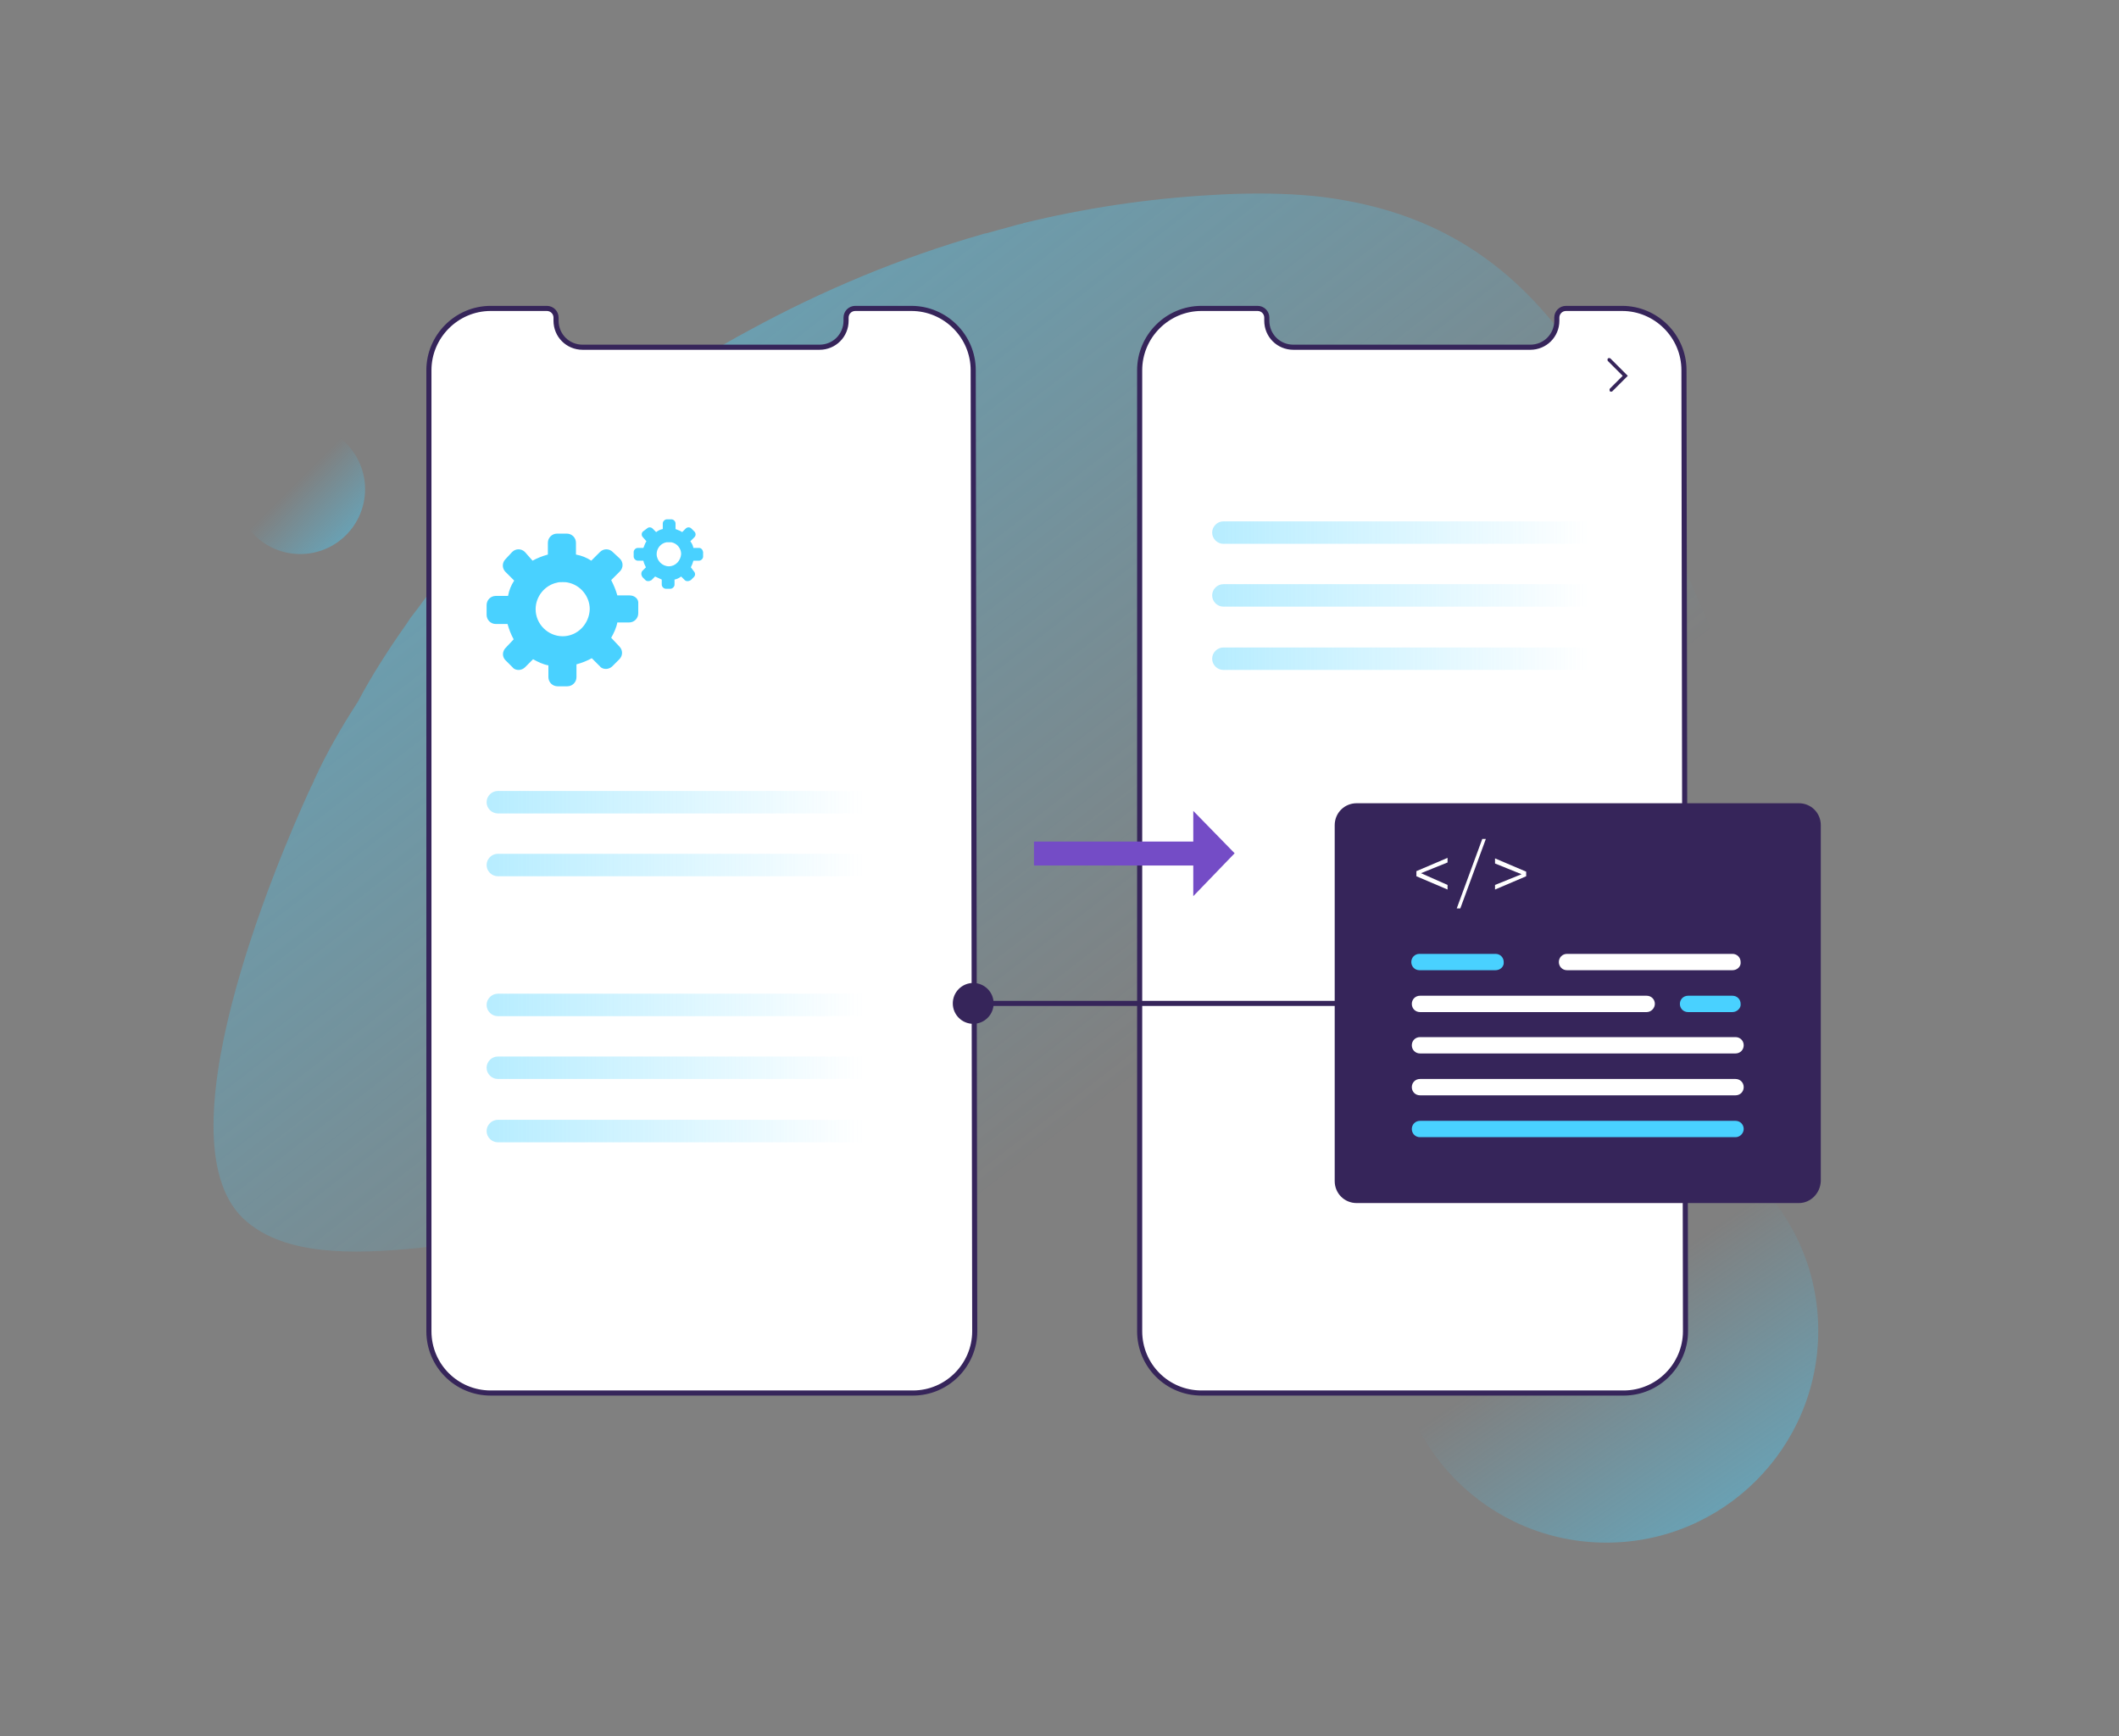 <?xml version="1.0" encoding="UTF-8"?> <svg xmlns="http://www.w3.org/2000/svg" width="415" height="340" viewBox="0 0 415 340" fill="none"><rect x="0" y="0" width="415" height="340" fill="#808080" stroke="none"/><path opacity="0.4" d="M60.399 155.2C60.499 155 60.599 154.8 60.699 154.6C60.799 154.3 60.899 154 61.099 153.8C61.199 153.5 61.299 153.3 61.399 153.1C61.499 153 61.499 152.9 61.499 152.8C61.599 152.6 61.599 152.5 61.699 152.4C63.999 147.4 66.799 142.5 70.099 137.4C72.799 132.3 75.999 127.3 79.599 122.2C79.899 121.8 80.099 121.4 80.399 121C81.399 119.7 82.399 118.4 83.399 117C84.399 115.7 85.499 114.3 86.599 113C86.899 112.7 87.099 112.3 87.399 112C87.699 111.7 87.899 111.4 88.199 111.1C89.499 109.6 90.799 108.1 92.099 106.7C92.599 106.1 93.199 105.5 93.799 104.9C93.799 104.9 93.799 104.8 93.899 104.8C96.099 102.5 98.299 100.2 100.699 98C100.799 97.9 100.999 97.7 101.099 97.6C101.399 97.3 101.599 97.1 101.899 96.8C103.699 95.1 105.599 93.4 107.499 91.8L107.699 91.6C107.899 91.5 107.999 91.3 108.199 91.2C108.499 91 108.799 90.7 108.999 90.5C110.999 88.8 113.099 87 115.299 85.4C120.499 81.3 125.899 77.4 131.599 73.7C136.499 70.5 141.499 67.5 146.699 64.7C160.799 57 176.199 50.5 192.299 45.9C192.599 45.8 192.899 45.7 193.099 45.7C195.199 45.1 197.199 44.6 199.299 44C199.599 43.9 199.899 43.9 200.099 43.8C200.199 43.8 200.299 43.8 200.399 43.7C212.299 40.8 224.699 38.9 237.199 38.2C240.299 38 243.399 37.9 246.499 37.9C249.499 37.9 252.399 38 255.099 38.2C258.099 38.4 260.999 38.8 263.699 39.3C286.999 43.5 300.999 56.7 311.599 73.6C317.499 83.1 322.399 93.8 327.099 104.8C327.599 106 328.099 107.1 328.599 108.3C328.999 109.2 329.399 110.1 329.799 111C332.099 116.2 334.299 121.5 336.799 126.7C342.899 139.7 349.799 152.2 359.199 162.5C374.499 185.7 377.099 208.1 367.699 225.9C367.399 226.2 364.999 229 363.599 232.5C353.599 245.9 335.899 255.8 310.799 260.3C290.799 263.9 224.199 280.3 163.099 274.5C155.999 273.8 148.899 272.8 142.099 271.5C134.199 267.5 126.799 261.3 125.799 252C125.699 251.4 125.699 250.8 125.699 250.2C125.599 245.7 123.299 243.3 119.499 242.1C111.399 239.6 96.499 242.8 81.899 244.4C68.899 245.7 56.099 245.8 48.399 239.3C30.399 224.4 54.399 168.4 60.399 155.2Z" fill="url(#paint0_linear_32_812)"></path><path opacity="0.4" d="M58.798 108.5C65.812 108.5 71.498 102.814 71.498 95.8C71.498 88.786 65.812 83.1 58.798 83.1C51.784 83.1 46.098 88.786 46.098 95.8C46.098 102.814 51.784 108.5 58.798 108.5Z" fill="url(#paint1_linear_32_812)"></path><path opacity="0.4" d="M314.598 302.1C337.517 302.1 356.098 283.519 356.098 260.6C356.098 237.68 337.517 219.1 314.598 219.1C291.678 219.1 273.098 237.68 273.098 260.6C273.098 283.519 291.678 302.1 314.598 302.1Z" fill="url(#paint2_linear_32_812)"></path><path d="M190.9 260.7C190.9 267.3 185.5 272.8 178.8 272.8H96.1C89.4 272.8 84 267.4 84 260.7V72.5C84 65.9 89.4 60.4 96.1 60.4H107.1C108.1 60.4 108.9 61.2 108.9 62.2V62.8C108.9 65.7 111.2 68 114.1 68H160.5C163.4 68 165.7 65.7 165.7 62.8V62.2C165.7 61.2 166.5 60.4 167.5 60.4H178.5C185.1 60.4 190.6 65.8 190.6 72.5L190.9 260.7Z" fill="white" stroke="#36255A" stroke-miterlimit="10" stroke-linecap="round"></path><path d="M330.099 260.7C330.099 267.3 324.699 272.8 317.999 272.8H235.299C228.599 272.8 223.199 267.4 223.199 260.7V72.5C223.199 65.9 228.599 60.4 235.299 60.4H246.299C247.299 60.4 248.099 61.2 248.099 62.2V62.8C248.099 65.7 250.399 68 253.299 68H299.699C302.599 68 304.899 65.7 304.899 62.8V62.2C304.899 61.2 305.699 60.4 306.699 60.4H317.699C324.299 60.4 329.799 65.8 329.799 72.5L330.099 260.7Z" fill="white" stroke="#36255A" stroke-miterlimit="10" stroke-linecap="round"></path><path opacity="0.4" d="M174.801 223.699H97.501C96.301 223.699 95.301 222.699 95.301 221.499C95.301 220.299 96.301 219.299 97.501 219.299H174.801C176.001 219.299 177.001 220.299 177.001 221.499C177.001 222.699 176.001 223.699 174.801 223.699Z" fill="url(#paint3_linear_32_812)"></path><path opacity="0.4" d="M174.801 199H97.501C96.301 199 95.301 198 95.301 196.8C95.301 195.6 96.301 194.6 97.501 194.6H174.801C176.001 194.6 177.001 195.6 177.001 196.8C177.001 198 176.001 199 174.801 199Z" fill="url(#paint4_linear_32_812)"></path><path opacity="0.4" d="M174.801 211.3H97.501C96.301 211.3 95.301 210.3 95.301 209.1C95.301 207.9 96.301 206.9 97.501 206.9H174.801C176.001 206.9 177.001 207.9 177.001 209.1C177.001 210.3 176.001 211.3 174.801 211.3Z" fill="url(#paint5_linear_32_812)"></path><path opacity="0.4" d="M316.898 131.199H239.598C238.398 131.199 237.398 130.199 237.398 128.999C237.398 127.799 238.398 126.799 239.598 126.799H316.898C318.098 126.799 319.098 127.799 319.098 128.999C319.098 130.199 318.098 131.199 316.898 131.199Z" fill="url(#paint6_linear_32_812)"></path><path opacity="0.4" d="M316.898 106.5H239.598C238.398 106.5 237.398 105.5 237.398 104.3C237.398 103.1 238.398 102.1 239.598 102.1H316.898C318.098 102.1 319.098 103.1 319.098 104.3C319.098 105.5 318.098 106.5 316.898 106.5Z" fill="url(#paint7_linear_32_812)"></path><path opacity="0.4" d="M316.898 118.8H239.598C238.398 118.8 237.398 117.8 237.398 116.6C237.398 115.4 238.398 114.4 239.598 114.4H316.898C318.098 114.4 319.098 115.4 319.098 116.6C319.098 117.8 318.098 118.8 316.898 118.8Z" fill="url(#paint8_linear_32_812)"></path><path d="M315.499 76.7C315.399 76.7 315.299 76.7 315.299 76.6C315.199 76.5 315.199 76.2 315.299 76.1L317.799 73.6L314.899 70.7C314.799 70.6 314.799 70.3 314.899 70.2C314.999 70.1 315.299 70.1 315.399 70.2L318.799 73.6L315.799 76.6C315.699 76.7 315.599 76.7 315.499 76.7Z" fill="#36255A"></path><path opacity="0.4" d="M174.801 171.601H97.501C96.301 171.601 95.301 170.601 95.301 169.401C95.301 168.201 96.301 167.201 97.501 167.201H174.801C176.001 167.201 177.001 168.201 177.001 169.401C177.001 170.601 176.001 171.601 174.801 171.601Z" fill="url(#paint9_linear_32_812)"></path><path opacity="0.4" d="M174.801 159.3H97.501C96.301 159.3 95.301 158.3 95.301 157.1C95.301 155.9 96.301 154.9 97.501 154.9H174.801C176.001 154.9 177.001 155.9 177.001 157.1C177.001 158.3 176.001 159.3 174.801 159.3Z" fill="url(#paint10_linear_32_812)"></path><path d="M123.301 116.6H120.901C120.601 115.5 120.201 114.6 119.701 113.6L121.401 111.9C122.101 111.2 122.101 110.1 121.401 109.4L120.001 108.1C119.301 107.4 118.201 107.4 117.501 108.1L115.801 109.8C114.901 109.2 113.901 108.8 112.801 108.6V106.3C112.801 105.3 112.001 104.5 111.001 104.5H109.101C108.101 104.5 107.301 105.3 107.301 106.3V108.6C106.201 108.9 105.201 109.3 104.301 109.8L102.801 108.1C102.101 107.4 101.001 107.4 100.301 108.1L99.001 109.5C98.301 110.2 98.301 111.3 99.001 112L100.701 113.7C100.101 114.6 99.701 115.6 99.501 116.7H97.101C96.101 116.7 95.301 117.5 95.301 118.5V120.4C95.301 121.4 96.101 122.2 97.101 122.2H99.401C99.701 123.3 100.101 124.3 100.601 125.2L99.001 126.9C98.701 127.2 98.501 127.7 98.501 128.1C98.501 128.6 98.701 129 99.001 129.3L100.401 130.7C100.701 131.1 101.201 131.2 101.601 131.2C102.001 131.2 102.501 131 102.801 130.7L104.401 129.1C105.301 129.6 106.301 130.1 107.401 130.3V132.6C107.401 133.6 108.201 134.4 109.201 134.4H111.101C112.101 134.4 112.901 133.6 112.901 132.6V130.1C114.001 129.8 115.001 129.4 115.901 128.9L117.501 130.5C117.801 130.9 118.301 131 118.701 131C119.101 131 119.601 130.8 119.901 130.5L121.301 129.1C122.001 128.4 122.001 127.3 121.301 126.6L119.701 124.9C120.201 124 120.701 123 120.901 121.9H123.201C124.201 121.9 125.001 121.1 125.001 120.1V118.2C125.101 117.3 124.301 116.6 123.301 116.6ZM110.201 124.6C107.301 124.6 104.901 122.2 104.901 119.3C104.901 116.8 106.701 114.6 109.101 114.1C109.401 114 109.801 114 110.201 114C110.601 114 110.901 114 111.301 114.1C113.701 114.6 115.501 116.8 115.501 119.3C115.401 122.2 113.101 124.6 110.201 124.6Z" fill="#49D1FF"></path><path d="M136.902 107.301H135.802C135.702 106.801 135.502 106.401 135.202 106.001L136.002 105.201C136.302 104.901 136.302 104.401 136.002 104.101L135.402 103.501C135.102 103.201 134.602 103.201 134.302 103.501L133.602 104.201C133.202 103.901 132.702 103.801 132.302 103.601V102.501C132.302 102.101 131.902 101.701 131.502 101.701H130.602C130.202 101.701 129.802 102.101 129.802 102.501V103.601C129.302 103.701 128.902 103.901 128.502 104.201L127.802 103.501C127.502 103.201 127.002 103.201 126.702 103.501L125.902 104.101C125.602 104.401 125.602 104.901 125.902 105.201L126.602 106.001C126.302 106.401 126.202 106.901 126.002 107.301H124.902C124.502 107.301 124.102 107.701 124.102 108.101V109.001C124.102 109.401 124.502 109.801 124.902 109.801H126.002C126.102 110.301 126.302 110.701 126.502 111.101L125.802 111.801C125.702 111.901 125.602 112.101 125.602 112.401C125.602 112.601 125.702 112.801 125.802 113.001L126.402 113.601C126.602 113.801 126.802 113.801 127.002 113.801C127.202 113.801 127.402 113.701 127.602 113.601L128.302 112.901C128.702 113.101 129.202 113.301 129.602 113.501V114.501C129.602 114.901 130.002 115.301 130.402 115.301H131.302C131.702 115.301 132.102 114.901 132.102 114.501V113.501C132.602 113.401 133.002 113.201 133.402 112.901L134.102 113.601C134.302 113.801 134.502 113.801 134.702 113.801C134.902 113.801 135.102 113.701 135.302 113.601L135.902 113.001C136.202 112.701 136.202 112.201 135.902 111.901L135.302 111.101C135.502 110.701 135.702 110.201 135.802 109.801H136.902C137.302 109.801 137.702 109.401 137.702 109.001V108.101C137.602 107.601 137.302 107.301 136.902 107.301ZM131.002 110.901C129.702 110.901 128.602 109.801 128.602 108.501C128.602 107.401 129.402 106.401 130.502 106.201C130.702 106.201 130.802 106.201 131.002 106.201C131.202 106.201 131.302 106.201 131.502 106.201C132.602 106.401 133.402 107.401 133.402 108.501C133.302 109.801 132.302 110.901 131.002 110.901Z" fill="#49D1FF"></path><path d="M352.298 235.601H265.698C263.298 235.601 261.398 233.701 261.398 231.301V161.601C261.398 159.201 263.298 157.301 265.698 157.301H352.298C354.698 157.301 356.598 159.201 356.598 161.601V231.301C356.498 233.701 354.598 235.601 352.298 235.601Z" fill="#36255A"></path><path d="M283.498 173.3V174.2L277.398 171.6V170.6L283.498 168V168.9L278.298 171L283.498 173.3Z" fill="white"></path><path d="M285.997 177.901H285.297L290.297 164.301H290.997L285.997 177.901Z" fill="white"></path><path d="M298.897 171.602L292.797 174.202V173.302L297.997 171.202L292.797 169.102V168.102L298.897 170.702V171.602V171.602Z" fill="white"></path><path d="M339.9 206.302H278.1C277.2 206.302 276.5 205.602 276.5 204.702C276.5 203.802 277.2 203.102 278.1 203.102H339.9C340.8 203.102 341.5 203.802 341.5 204.702C341.5 205.602 340.8 206.302 339.9 206.302Z" fill="white"></path><path d="M339.9 214.501H278.1C277.2 214.501 276.5 213.801 276.5 212.901C276.5 212.001 277.2 211.301 278.1 211.301H339.9C340.8 211.301 341.5 212.001 341.5 212.901C341.5 213.801 340.8 214.501 339.9 214.501Z" fill="white"></path><path d="M339.9 222.7H278.1C277.2 222.7 276.5 222 276.5 221.1C276.5 220.2 277.2 219.5 278.1 219.5H339.9C340.8 219.5 341.5 220.2 341.5 221.1C341.5 221.9 340.8 222.7 339.9 222.7Z" fill="#49D1FF"></path><path d="M322.5 198.2H278.1C277.2 198.2 276.5 197.5 276.5 196.6C276.5 195.7 277.2 195 278.1 195H322.5C323.4 195 324.1 195.7 324.1 196.6C324.1 197.4 323.4 198.2 322.5 198.2Z" fill="white"></path><path d="M292.898 190.001H277.998C277.098 190.001 276.398 189.301 276.398 188.401C276.398 187.501 277.098 186.801 277.998 186.801H292.898C293.798 186.801 294.498 187.501 294.498 188.401C294.598 189.301 293.798 190.001 292.898 190.001Z" fill="#49D1FF"></path><path d="M339.297 190.001H306.897C305.997 190.001 305.297 189.301 305.297 188.401C305.297 187.501 305.997 186.801 306.897 186.801H339.297C340.197 186.801 340.897 187.501 340.897 188.401C340.997 189.301 340.197 190.001 339.297 190.001Z" fill="white"></path><path d="M339.3 198.2H330.6C329.7 198.2 329 197.5 329 196.6C329 195.7 329.7 195 330.6 195H339.3C340.2 195 340.9 195.7 340.9 196.6C341 197.4 340.2 198.2 339.3 198.2Z" fill="#49D1FF"></path><path d="M190.602 200.5C192.811 200.5 194.602 198.709 194.602 196.5C194.602 194.291 192.811 192.5 190.602 192.5C188.392 192.5 186.602 194.291 186.602 196.5C186.602 198.709 188.392 200.5 190.602 200.5Z" fill="#36255A"></path><path d="M190.602 196.5H265.502" stroke="#36255A" stroke-miterlimit="10" stroke-linecap="round"></path><path d="M233.7 175.501V169.501H202.5V164.801H233.7V158.801L241.8 167.101L233.7 175.501Z" fill="#744CC6"></path><defs><linearGradient id="paint0_linear_32_812" x1="115.35" y1="72.793" x2="305.782" y2="319.018" gradientUnits="userSpaceOnUse"><stop stop-color="#49D1FF"></stop><stop offset="0.562" stop-color="#49D1FF" stop-opacity="0"></stop></linearGradient><linearGradient id="paint1_linear_32_812" x1="67.841" y1="104.713" x2="49.929" y2="86.801" gradientUnits="userSpaceOnUse"><stop stop-color="#49D1FF"></stop><stop offset="0.562" stop-color="#49D1FF" stop-opacity="0"></stop></linearGradient><linearGradient id="paint2_linear_32_812" x1="337.976" y1="295.072" x2="291.335" y2="226.302" gradientUnits="userSpaceOnUse"><stop stop-color="#49D1FF"></stop><stop offset="0.562" stop-color="#49D1FF" stop-opacity="0"></stop></linearGradient><linearGradient id="paint3_linear_32_812" x1="95.283" y1="221.46" x2="177.036" y2="221.46" gradientUnits="userSpaceOnUse"><stop stop-color="#49D1FF"></stop><stop offset="0.903" stop-color="#49D1FF" stop-opacity="0"></stop></linearGradient><linearGradient id="paint4_linear_32_812" x1="95.283" y1="196.796" x2="177.036" y2="196.796" gradientUnits="userSpaceOnUse"><stop stop-color="#49D1FF"></stop><stop offset="0.903" stop-color="#49D1FF" stop-opacity="0"></stop></linearGradient><linearGradient id="paint5_linear_32_812" x1="95.283" y1="209.129" x2="177.036" y2="209.129" gradientUnits="userSpaceOnUse"><stop stop-color="#49D1FF"></stop><stop offset="0.903" stop-color="#49D1FF" stop-opacity="0"></stop></linearGradient><linearGradient id="paint6_linear_32_812" x1="237.335" y1="128.955" x2="319.089" y2="128.955" gradientUnits="userSpaceOnUse"><stop stop-color="#49D1FF"></stop><stop offset="0.903" stop-color="#49D1FF" stop-opacity="0"></stop></linearGradient><linearGradient id="paint7_linear_32_812" x1="237.335" y1="104.291" x2="319.089" y2="104.291" gradientUnits="userSpaceOnUse"><stop stop-color="#49D1FF"></stop><stop offset="0.903" stop-color="#49D1FF" stop-opacity="0"></stop></linearGradient><linearGradient id="paint8_linear_32_812" x1="237.335" y1="116.624" x2="319.089" y2="116.624" gradientUnits="userSpaceOnUse"><stop stop-color="#49D1FF"></stop><stop offset="0.903" stop-color="#49D1FF" stop-opacity="0"></stop></linearGradient><linearGradient id="paint9_linear_32_812" x1="95.283" y1="169.419" x2="177.036" y2="169.419" gradientUnits="userSpaceOnUse"><stop stop-color="#49D1FF"></stop><stop offset="0.903" stop-color="#49D1FF" stop-opacity="0"></stop></linearGradient><linearGradient id="paint10_linear_32_812" x1="95.283" y1="157.086" x2="177.036" y2="157.086" gradientUnits="userSpaceOnUse"><stop stop-color="#49D1FF"></stop><stop offset="0.903" stop-color="#49D1FF" stop-opacity="0"></stop></linearGradient></defs></svg> 